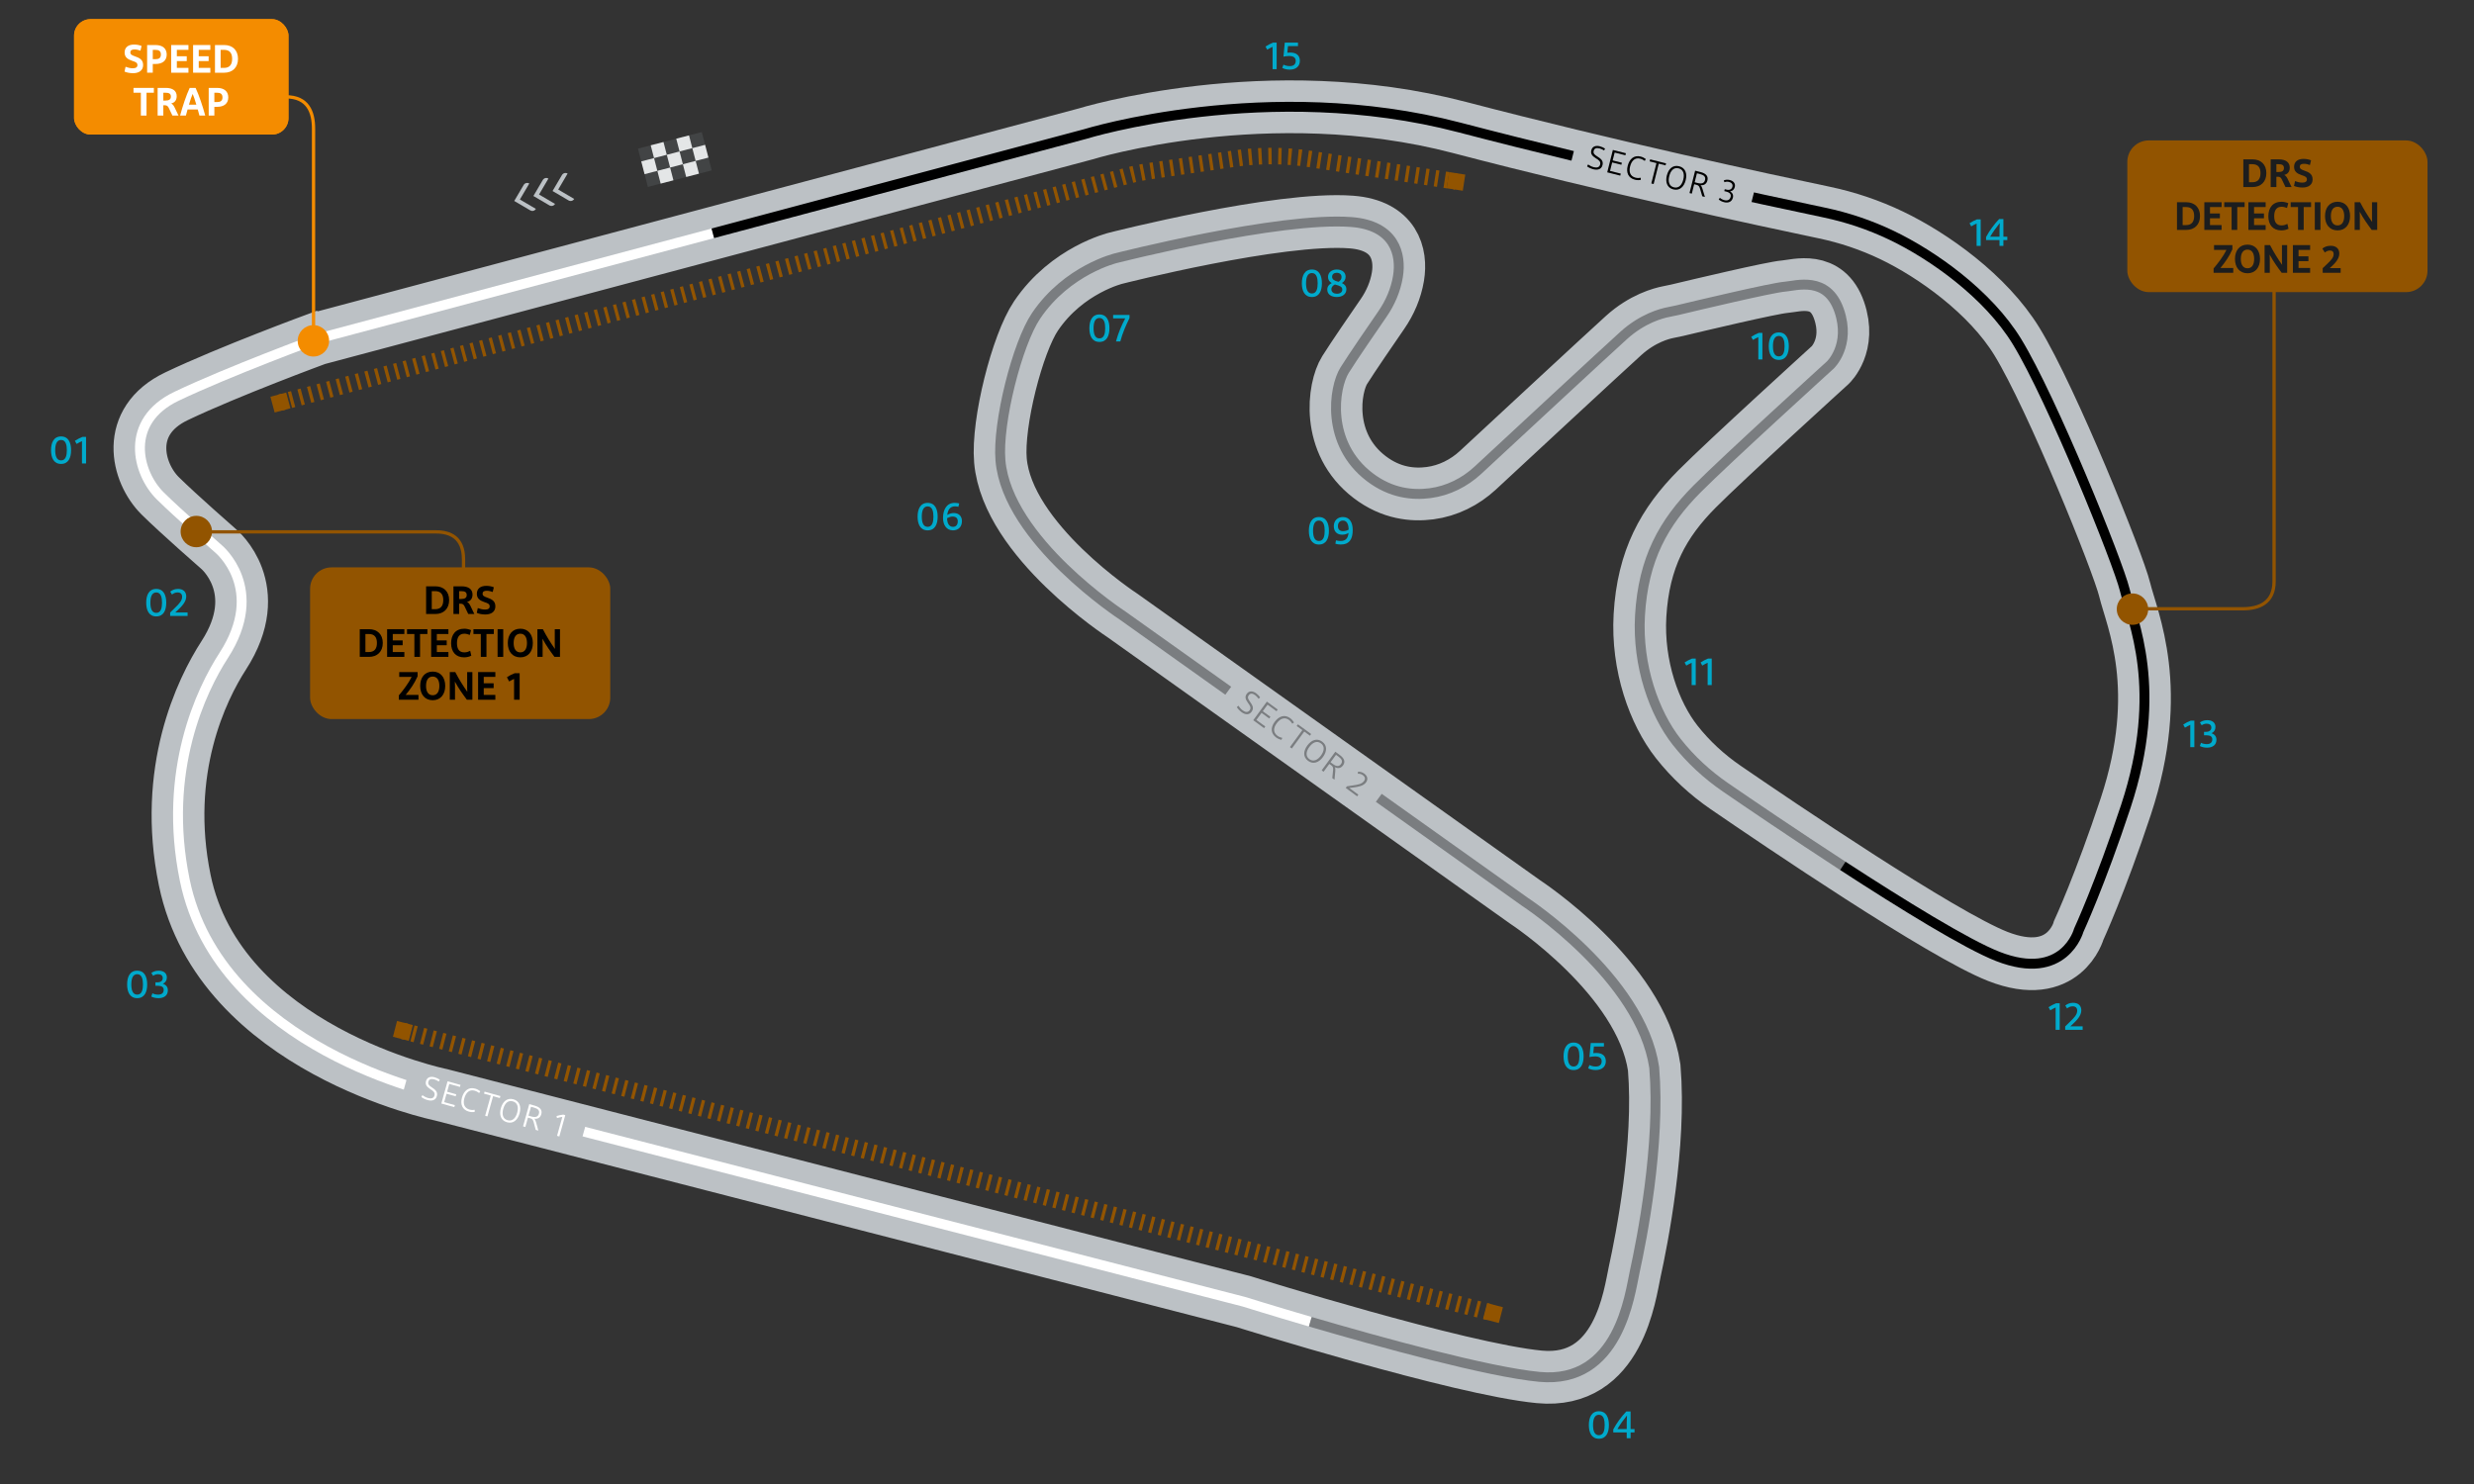<?xml version="1.0" encoding="UTF-8"?><svg id="Brazilie" xmlns="http://www.w3.org/2000/svg" xmlns:xlink="http://www.w3.org/1999/xlink" viewBox="0 0 750 450"><rect x="0" y="0" width="750" height="450" fill="#333333" stroke="none"/><defs><symbol id="_01" viewBox="0 0 20 20"><circle cx="10" cy="10" r="10" style="fill:none; stroke-width:0px;"/><path d="m4.534,10.42c0-2.267.815-4.174,3.046-4.174,2.23,0,3.034,1.883,3.034,4.174,0,2.303-.804,4.162-3.034,4.162-2.231,0-3.046-1.883-3.046-4.162Zm4.797,0c0-1.547-.312-3.106-1.751-3.106-1.427,0-1.775,1.559-1.775,3.106,0,1.559.348,3.094,1.775,3.094,1.439,0,1.751-1.535,1.751-3.094Z" style="fill:#0ac; stroke-width:0px;"/><path d="m11.77,7.577c.636-.432,1.511-.875,2.279-1.187h1.104v8.047h-1.235v-6.776c-.564.264-1.092.54-1.631.864l-.516-.948Z" style="fill:#0ac; stroke-width:0px;"/></symbol><symbol id="_02" viewBox="0 0 20 20"><circle cx="10" cy="10" r="10" style="fill:none; stroke-width:0px;"/><path d="m3.826,10.42c0-2.267.815-4.174,3.046-4.174,2.23,0,3.034,1.883,3.034,4.174,0,2.303-.804,4.162-3.034,4.162-2.231,0-3.046-1.883-3.046-4.162Zm4.797,0c0-1.547-.312-3.106-1.751-3.106-1.427,0-1.775,1.559-1.775,3.106,0,1.559.348,3.094,1.775,3.094,1.439,0,1.751-1.535,1.751-3.094Z" style="fill:#0ac; stroke-width:0px;"/><path d="m11.085,13.406l1.403-1.368c1.392-1.343,2.231-2.243,2.231-3.418,0-.852-.516-1.307-1.379-1.307-.744,0-1.235.288-1.691.636l-.54-.875c.552-.444,1.307-.828,2.363-.828,1.619,0,2.494.912,2.494,2.279,0,1.607-1.295,2.974-2.698,4.27l-.636.588h3.742v1.055h-5.289v-1.031Z" style="fill:#0ac; stroke-width:0px;"/></symbol><symbol id="_03" viewBox="0 0 20 20"><circle cx="10" cy="10" r="10" style="fill:none; stroke-width:0px;"/><path d="m3.826,10.42c0-2.267.815-4.174,3.046-4.174,2.23,0,3.034,1.883,3.034,4.174,0,2.303-.804,4.162-3.034,4.162-2.231,0-3.046-1.883-3.046-4.162Zm4.797,0c0-1.547-.312-3.106-1.751-3.106-1.427,0-1.775,1.559-1.775,3.106,0,1.559.348,3.094,1.775,3.094,1.439,0,1.751-1.535,1.751-3.094Z" style="fill:#0ac; stroke-width:0px;"/><path d="m11.493,13.106c.444.24,1.055.408,1.751.408,1.043,0,1.667-.492,1.667-1.439,0-.839-.576-1.247-1.799-1.247h-.708v-1.043h.576c1.091,0,1.643-.504,1.643-1.308,0-.791-.624-1.163-1.427-1.163-.636,0-1.151.24-1.5.492l-.527-.864c.456-.335,1.163-.695,2.207-.695,1.535,0,2.495.768,2.495,2.051,0,.888-.42,1.559-1.199,1.919.936.312,1.499.959,1.499,1.979,0,1.559-1.139,2.387-2.83,2.387-.912,0-1.655-.204-2.195-.492l.348-.983Z" style="fill:#0ac; stroke-width:0px;"/></symbol><symbol id="_04" viewBox="0 0 20 20"><circle cx="10" cy="10" r="10" style="fill:none; stroke-width:0px;"/><path d="m3.226,10.42c0-2.267.815-4.174,3.046-4.174,2.23,0,3.034,1.883,3.034,4.174,0,2.303-.804,4.162-3.034,4.162-2.231,0-3.046-1.883-3.046-4.162Zm4.797,0c0-1.547-.312-3.106-1.751-3.106-1.427,0-1.775,1.559-1.775,3.106,0,1.559.348,3.094,1.775,3.094,1.439,0,1.751-1.535,1.751-3.094Z" style="fill:#0ac; stroke-width:0px;"/><path d="m17.07,11.655v1.02h-1.188v1.763h-1.175v-1.763h-4.078v-.923c1.055-1.955,2.471-3.898,3.958-5.445h1.295v5.349h1.188Zm-5.193,0h2.831v-2.11c0-.6.024-1.271.084-2.027-1.139,1.403-2.015,2.615-2.915,4.138Z" style="fill:#0ac; stroke-width:0px;"/></symbol><symbol id="_05" viewBox="0 0 20 20"><circle cx="10" cy="10" r="10" style="fill:none; stroke-width:0px;"/><path d="m3.652,10.42c0-2.267.815-4.174,3.046-4.174,2.23,0,3.034,1.883,3.034,4.174,0,2.303-.804,4.162-3.034,4.162-2.231,0-3.046-1.883-3.046-4.162Zm4.797,0c0-1.547-.312-3.106-1.751-3.106-1.427,0-1.775,1.559-1.775,3.106,0,1.559.348,3.094,1.775,3.094,1.439,0,1.751-1.535,1.751-3.094Z" style="fill:#0ac; stroke-width:0px;"/><path d="m12.854,7.445l-.192,2.003c.276-.024.564-.048.912-.048,1.895,0,2.891.936,2.891,2.495,0,1.631-1.14,2.687-3.046,2.687-1.043,0-1.703-.216-2.303-.528l.372-.983c.54.252,1.164.444,1.919.444,1.199,0,1.799-.6,1.799-1.595s-.72-1.475-2.039-1.475c-.636,0-1.235.108-1.679.192l.396-4.246h4.006v1.055h-3.035Z" style="fill:#0ac; stroke-width:0px;"/></symbol><symbol id="_06" viewBox="0 0 20 20"><circle cx="10" cy="10" r="10" style="fill:none; stroke-width:0px;"/><path d="m3.352,10.42c0-2.267.815-4.174,3.046-4.174,2.23,0,3.034,1.883,3.034,4.174,0,2.303-.804,4.162-3.034,4.162-2.231,0-3.046-1.883-3.046-4.162Zm4.797,0c0-1.547-.312-3.106-1.751-3.106-1.427,0-1.775,1.559-1.775,3.106,0,1.559.348,3.094,1.775,3.094,1.439,0,1.751-1.535,1.751-3.094Z" style="fill:#0ac; stroke-width:0px;"/><path d="m15.721,7.433c-.288-.06-.624-.132-1.043-.132-1.511,0-2.171,1.116-2.339,2.615.516-.336,1.211-.588,1.979-.588,1.559,0,2.471.996,2.471,2.447,0,1.703-1.043,2.807-2.723,2.807-1.979,0-3.01-1.691-3.01-3.754,0-2.363.983-4.582,3.514-4.582.563,0,1.103.084,1.391.18l-.24,1.007Zm-.192,4.414c0-.888-.48-1.452-1.571-1.452-.54,0-1.175.228-1.667.492.012,1.463.563,2.627,1.787,2.627.995,0,1.451-.732,1.451-1.667Z" style="fill:#0ac; stroke-width:0px;"/></symbol><symbol id="_07" viewBox="0 0 20 20"><circle cx="10" cy="10" r="10" style="fill:none; stroke-width:0px;"/><path d="m4.066,10.42c0-2.267.815-4.174,3.046-4.174,2.23,0,3.034,1.883,3.034,4.174,0,2.303-.804,4.162-3.034,4.162-2.231,0-3.046-1.883-3.046-4.162Zm4.797,0c0-1.547-.312-3.106-1.751-3.106-1.427,0-1.775,1.559-1.775,3.106,0,1.559.348,3.094,1.775,3.094,1.439,0,1.751-1.535,1.751-3.094Z" style="fill:#0ac; stroke-width:0px;"/><path d="m12.129,14.438c.78-2.831,1.715-4.905,2.807-6.992h-3.67v-1.055h4.965v.947c-1.116,2.315-2.051,4.354-2.794,7.1h-1.308Z" style="fill:#0ac; stroke-width:0px;"/></symbol><symbol id="_08" viewBox="0 0 20 20"><circle cx="10" cy="10" r="10" style="fill:none; stroke-width:0px;"/><path d="m3.25,10.42c0-2.267.815-4.174,3.046-4.174,2.23,0,3.034,1.883,3.034,4.174,0,2.303-.804,4.162-3.034,4.162-2.231,0-3.046-1.883-3.046-4.162Zm4.797,0c0-1.547-.312-3.106-1.751-3.106-1.427,0-1.775,1.559-1.775,3.106,0,1.559.348,3.094,1.775,3.094,1.439,0,1.751-1.535,1.751-3.094Z" style="fill:#0ac; stroke-width:0px;"/><path d="m13.82,14.582c-1.583,0-2.866-.78-2.866-2.243,0-.984.588-1.619,1.355-1.979-.684-.396-1.127-.972-1.127-1.859,0-1.392,1.151-2.255,2.65-2.255,1.751,0,2.687.971,2.687,2.195,0,.863-.444,1.487-1.127,1.907.875.408,1.355.983,1.355,1.895,0,1.439-1.164,2.339-2.927,2.339Zm1.691-2.255c0-.863-.732-1.127-2.003-1.475-.084-.024-.156-.048-.24-.072-.551.276-1.067.732-1.067,1.476,0,.887.792,1.343,1.667,1.343.935,0,1.643-.456,1.643-1.271Zm-1.127-2.351c.563-.36.899-.791.899-1.475,0-.744-.563-1.271-1.451-1.271-.804,0-1.415.456-1.415,1.211,0,.779.647,1.187,1.571,1.427.132.036.276.072.396.108Z" style="fill:#0ac; stroke-width:0px;"/></symbol><symbol id="_09" viewBox="0 0 20 20"><circle cx="10" cy="10" r="10" style="fill:none; stroke-width:0px;"/><path d="m3.394,10.42c0-2.267.815-4.174,3.046-4.174,2.23,0,3.034,1.883,3.034,4.174,0,2.303-.804,4.162-3.034,4.162-2.231,0-3.046-1.883-3.046-4.162Zm4.797,0c0-1.547-.312-3.106-1.751-3.106-1.427,0-1.775,1.559-1.775,3.106,0,1.559.348,3.094,1.775,3.094,1.439,0,1.751-1.535,1.751-3.094Z" style="fill:#0ac; stroke-width:0px;"/><path d="m11.613,13.31c.42.12.899.204,1.367.204,1.595,0,2.279-.84,2.435-2.447-.467.312-1.151.54-1.919.54-1.691,0-2.542-1.091-2.542-2.59,0-1.691,1.151-2.771,2.759-2.771,2.123,0,2.974,1.763,2.974,3.958,0,2.627-.936,4.378-3.634,4.378-.648,0-1.2-.108-1.619-.24l.18-1.031Zm3.838-3.25c-.024-1.511-.456-2.747-1.727-2.747-.959,0-1.523.696-1.523,1.691,0,.852.432,1.523,1.535,1.523.647,0,1.259-.18,1.715-.468Z" style="fill:#0ac; stroke-width:0px;"/></symbol><symbol id="_10" viewBox="0 0 20 20"><circle cx="10" cy="10" r="10" style="fill:none; stroke-width:0px;"/><path d="m4.066,7.577c.636-.432,1.511-.875,2.279-1.187h1.104v8.047h-1.235v-6.776c-.564.264-1.091.54-1.631.864l-.516-.948Z" style="fill:#0ac; stroke-width:0px;"/><path d="m9.381,10.42c0-2.267.815-4.174,3.046-4.174,2.23,0,3.034,1.883,3.034,4.174,0,2.303-.804,4.162-3.034,4.162-2.231,0-3.046-1.883-3.046-4.162Zm4.797,0c0-1.547-.312-3.106-1.751-3.106-1.427,0-1.775,1.559-1.775,3.106,0,1.559.348,3.094,1.775,3.094,1.439,0,1.751-1.535,1.751-3.094Z" style="fill:#0ac; stroke-width:0px;"/></symbol><symbol id="_11" viewBox="0 0 20 20"><circle cx="10" cy="10" r="10" style="fill:none; stroke-width:0px;"/><path d="m5.494,7.577c.636-.432,1.511-.875,2.279-1.187h1.104v8.047h-1.235v-6.776c-.564.264-1.092.54-1.631.864l-.516-.948Z" style="fill:#0ac; stroke-width:0px;"/><path d="m10.342,7.577c.636-.432,1.511-.875,2.279-1.187h1.104v8.047h-1.235v-6.776c-.564.264-1.092.54-1.631.864l-.516-.948Z" style="fill:#0ac; stroke-width:0px;"/></symbol><symbol id="_12" viewBox="0 0 20 20"><circle cx="10" cy="10" r="10" style="fill:none; stroke-width:0px;"/><path d="m4.696,7.577c.636-.432,1.511-.875,2.279-1.187h1.104v8.047h-1.235v-6.776c-.564.264-1.091.54-1.631.864l-.516-.948Z" style="fill:#0ac; stroke-width:0px;"/><path d="m9.748,13.406l1.403-1.368c1.392-1.343,2.231-2.243,2.231-3.418,0-.852-.516-1.307-1.379-1.307-.744,0-1.235.288-1.691.636l-.54-.875c.552-.444,1.307-.828,2.363-.828,1.619,0,2.494.912,2.494,2.279,0,1.607-1.295,2.974-2.698,4.27l-.636.588h3.742v1.055h-5.289v-1.031Z" style="fill:#0ac; stroke-width:0px;"/></symbol><symbol id="_13" viewBox="0 0 20 20"><circle cx="10" cy="10" r="10" style="fill:none; stroke-width:0px;"/><path d="m4.726,7.577c.636-.432,1.511-.875,2.279-1.187h1.104v8.047h-1.235v-6.776c-.564.264-1.091.54-1.631.864l-.516-.948Z" style="fill:#0ac; stroke-width:0px;"/><path d="m10.125,13.106c.444.24,1.055.408,1.751.408,1.043,0,1.667-.492,1.667-1.439,0-.839-.576-1.247-1.799-1.247h-.708v-1.043h.576c1.091,0,1.643-.504,1.643-1.308,0-.791-.624-1.163-1.427-1.163-.636,0-1.151.24-1.5.492l-.527-.864c.456-.335,1.163-.695,2.207-.695,1.535,0,2.495.768,2.495,2.051,0,.888-.419,1.559-1.199,1.919.936.312,1.499.959,1.499,1.979,0,1.559-1.139,2.387-2.831,2.387-.911,0-1.655-.204-2.194-.492l.348-.983Z" style="fill:#0ac; stroke-width:0px;"/></symbol><symbol id="_14" viewBox="0 0 20 20"><circle cx="10" cy="10" r="10" style="fill:none; stroke-width:0px;"/><path d="m4.186,7.577c.636-.432,1.511-.875,2.279-1.187h1.104v8.047h-1.235v-6.776c-.564.264-1.091.54-1.631.864l-.516-.948Z" style="fill:#0ac; stroke-width:0px;"/><path d="m15.642,11.655v1.02h-1.188v1.763h-1.175v-1.763h-4.078v-.923c1.055-1.955,2.471-3.898,3.958-5.445h1.295v5.349h1.188Zm-5.193,0h2.831v-2.11c0-.6.024-1.271.084-2.027-1.139,1.403-2.015,2.615-2.915,4.138Z" style="fill:#0ac; stroke-width:0px;"/></symbol><symbol id="_15" viewBox="0 0 20 20"><circle cx="10" cy="10" r="10" style="fill:none; stroke-width:0px;"/><path d="m4.612,7.577c.636-.432,1.511-.875,2.279-1.187h1.104v8.047h-1.235v-6.776c-.564.264-1.091.54-1.631.864l-.516-.948Z" style="fill:#0ac; stroke-width:0px;"/><path d="m11.426,7.445l-.192,2.003c.276-.024.564-.048.912-.048,1.895,0,2.891.936,2.891,2.495,0,1.631-1.14,2.687-3.046,2.687-1.043,0-1.703-.216-2.303-.528l.372-.983c.54.252,1.164.444,1.919.444,1.199,0,1.799-.6,1.799-1.595s-.719-1.475-2.039-1.475c-.636,0-1.235.108-1.679.192l.396-4.246h4.006v1.055h-3.035Z" style="fill:#0ac; stroke-width:0px;"/></symbol><symbol id="DRS_Detection_Zone_1" viewBox="0 0 91 46"><rect x=".5" y=".5" width="90" height="45" rx="6" ry="6" style="fill:#925400; stroke:#925400; stroke-miterlimit:10;"/><path d="m35.17,5.742h2.807c2.519,0,4.174,1.571,4.174,4.174,0,2.626-1.667,4.222-4.174,4.222h-2.807V5.742Zm2.759,1.463h-1.044v5.469h1.044c1.667,0,2.446-.983,2.446-2.758,0-1.751-.779-2.71-2.446-2.71Z" style="stroke-width:0px;"/><path d="m47.947,14.138l-1.139-2.375c-.264-.516-.576-.744-1.104-.744h-.516v3.118h-1.728V5.742h2.471c2.063,0,3.311.875,3.311,2.495,0,1.463-.828,2.027-1.667,2.243.407.168.695.528.995,1.116l1.224,2.542h-1.848Zm-2.758-6.932v2.375h.659c1.104,0,1.631-.384,1.631-1.199,0-.912-.6-1.175-1.631-1.175h-.659Z" style="stroke-width:0px;"/><path d="m50.843,12.339c.563.216,1.367.456,2.206.456.924,0,1.392-.336,1.392-.959,0-.755-.552-.972-1.631-1.319-1.367-.468-2.255-1.104-2.255-2.506,0-1.523,1.043-2.411,2.891-2.411.899,0,1.739.204,2.255.432l-.336,1.427c-.552-.216-1.14-.372-1.812-.372-.839,0-1.259.288-1.259.875,0,.648.42.852,1.355,1.188,1.427.492,2.519,1.031,2.519,2.674,0,1.607-1.248,2.459-3.047,2.459-1.031,0-1.991-.216-2.591-.492l.312-1.451Z" style="stroke-width:0px;"/><path d="m15.058,18.742h2.807c2.519,0,4.174,1.571,4.174,4.174,0,2.626-1.667,4.222-4.174,4.222h-2.807v-8.396Zm2.759,1.463h-1.044v5.469h1.044c1.667,0,2.446-.983,2.446-2.758,0-1.751-.779-2.71-2.446-2.71Z" style="stroke-width:0px;"/><path d="m28.579,27.138h-5.229v-8.396h5.229v1.463h-3.515v1.943h2.999v1.463h-2.999v2.062h3.515v1.463Z" style="stroke-width:0px;"/><path d="m31.617,20.206h-2.231v-1.463h6.177v1.463h-2.23v6.932h-1.715v-6.932Z" style="stroke-width:0px;"/><path d="m41.935,27.138h-5.229v-8.396h5.229v1.463h-3.515v1.943h2.999v1.463h-2.999v2.062h3.515v1.463Z" style="stroke-width:0px;"/><path d="m42.753,23c0-2.603,1.367-4.402,4.018-4.402.66,0,1.439.18,2.027.432l-.384,1.451c-.479-.168-1.02-.372-1.631-.372-1.596,0-2.255,1.127-2.255,2.878,0,1.763.684,2.783,2.242,2.783.78,0,1.344-.252,1.764-.468l.336,1.475c-.54.288-1.355.504-2.171.504-2.555,0-3.946-1.703-3.946-4.282Z" style="stroke-width:0px;"/><path d="m51.752,20.206h-2.231v-1.463h6.177v1.463h-2.23v6.932h-1.715v-6.932Z" style="stroke-width:0px;"/><path d="m56.84,18.742h1.715v8.396h-1.715v-8.396Z" style="stroke-width:0px;"/><path d="m63.737,27.282c-2.41,0-3.802-1.787-3.802-4.342s1.379-4.342,3.802-4.342c2.399,0,3.79,1.787,3.79,4.342s-1.391,4.342-3.79,4.342Zm0-1.511c1.344,0,2.015-1.115,2.015-2.831,0-1.715-.671-2.831-2.015-2.831-1.367,0-2.026,1.116-2.026,2.831,0,1.715.671,2.831,2.026,2.831Z" style="stroke-width:0px;"/><path d="m68.911,27.138v-8.396h1.655c1.151,2.231,2.387,4.186,3.658,5.997-.036-.324-.048-.671-.048-1.043v-4.954h1.583v8.396h-1.667c-1.283-1.727-2.447-3.322-3.646-5.517.036.468.048.948.048,1.427v4.09h-1.583Z" style="stroke-width:0px;"/><path d="m28.971,38.674h3.886v1.463h-5.961v-1.307c1.439-1.727,2.938-3.67,3.898-5.625h-3.767v-1.463h5.565v1.283c-.983,2.195-2.171,3.886-3.622,5.649Z" style="stroke-width:0px;"/><path d="m37.177,40.282c-2.41,0-3.802-1.787-3.802-4.342s1.379-4.342,3.802-4.342c2.399,0,3.79,1.787,3.79,4.342s-1.391,4.342-3.79,4.342Zm0-1.511c1.344,0,2.015-1.115,2.015-2.831,0-1.715-.671-2.831-2.015-2.831-1.367,0-2.026,1.116-2.026,2.831,0,1.715.671,2.831,2.026,2.831Z" style="stroke-width:0px;"/><path d="m42.351,40.138v-8.396h1.655c1.151,2.231,2.387,4.186,3.658,5.997-.036-.324-.048-.671-.048-1.043v-4.954h1.583v8.396h-1.667c-1.283-1.727-2.447-3.322-3.646-5.517.036.468.048.948.048,1.427v4.09h-1.583Z" style="stroke-width:0px;"/><path d="m56.16,40.138h-5.229v-8.396h5.229v1.463h-3.515v1.943h2.999v1.463h-2.999v2.062h3.515v1.463Z" style="stroke-width:0px;"/><path d="m59.667,33.313c.659-.456,1.571-.923,2.362-1.223h1.499v8.047h-1.69v-6.32c-.492.228-.96.467-1.487.779l-.684-1.283Z" style="stroke-width:0px;"/></symbol><symbol id="DRS_Detection_Zone_2" viewBox="0 0 91 46"><rect x=".5" y=".5" width="90" height="45" rx="6" ry="6" style="fill:#925400; stroke:#925400; stroke-miterlimit:10;"/><path d="m35.17,5.742h2.807c2.519,0,4.174,1.571,4.174,4.174,0,2.626-1.667,4.222-4.174,4.222h-2.807V5.742Zm2.759,1.463h-1.044v5.469h1.044c1.667,0,2.446-.983,2.446-2.758,0-1.751-.779-2.71-2.446-2.71Z" style="fill:#1c1d1e; stroke-width:0px;"/><path d="m47.947,14.138l-1.139-2.375c-.264-.516-.576-.744-1.104-.744h-.516v3.118h-1.728V5.742h2.471c2.063,0,3.311.875,3.311,2.495,0,1.463-.828,2.027-1.667,2.243.407.168.695.528.995,1.116l1.224,2.542h-1.848Zm-2.758-6.932v2.375h.659c1.104,0,1.631-.384,1.631-1.199,0-.912-.6-1.175-1.631-1.175h-.659Z" style="fill:#1c1d1e; stroke-width:0px;"/><path d="m50.843,12.339c.563.216,1.367.456,2.206.456.924,0,1.392-.336,1.392-.959,0-.755-.552-.972-1.631-1.319-1.367-.468-2.255-1.104-2.255-2.506,0-1.523,1.043-2.411,2.891-2.411.899,0,1.739.204,2.255.432l-.336,1.427c-.552-.216-1.14-.372-1.812-.372-.839,0-1.259.288-1.259.875,0,.648.42.852,1.355,1.188,1.427.492,2.519,1.031,2.519,2.674,0,1.607-1.248,2.459-3.047,2.459-1.031,0-1.991-.216-2.591-.492l.312-1.451Z" style="fill:#1c1d1e; stroke-width:0px;"/><path d="m15.058,18.742h2.807c2.519,0,4.174,1.571,4.174,4.174,0,2.626-1.667,4.222-4.174,4.222h-2.807v-8.396Zm2.759,1.463h-1.044v5.469h1.044c1.667,0,2.446-.983,2.446-2.758,0-1.751-.779-2.71-2.446-2.71Z" style="fill:#1c1d1e; stroke-width:0px;"/><path d="m28.579,27.138h-5.229v-8.396h5.229v1.463h-3.515v1.943h2.999v1.463h-2.999v2.062h3.515v1.463Z" style="fill:#1c1d1e; stroke-width:0px;"/><path d="m31.617,20.206h-2.231v-1.463h6.177v1.463h-2.23v6.932h-1.715v-6.932Z" style="fill:#1c1d1e; stroke-width:0px;"/><path d="m41.935,27.138h-5.229v-8.396h5.229v1.463h-3.515v1.943h2.999v1.463h-2.999v2.062h3.515v1.463Z" style="fill:#1c1d1e; stroke-width:0px;"/><path d="m42.753,23c0-2.603,1.367-4.402,4.018-4.402.66,0,1.439.18,2.027.432l-.384,1.451c-.479-.168-1.02-.372-1.631-.372-1.596,0-2.255,1.127-2.255,2.878,0,1.763.684,2.783,2.242,2.783.78,0,1.344-.252,1.764-.468l.336,1.475c-.54.288-1.355.504-2.171.504-2.555,0-3.946-1.703-3.946-4.282Z" style="fill:#1c1d1e; stroke-width:0px;"/><path d="m51.752,20.206h-2.231v-1.463h6.177v1.463h-2.23v6.932h-1.715v-6.932Z" style="fill:#1c1d1e; stroke-width:0px;"/><path d="m56.84,18.742h1.715v8.396h-1.715v-8.396Z" style="fill:#1c1d1e; stroke-width:0px;"/><path d="m63.737,27.282c-2.41,0-3.802-1.787-3.802-4.342s1.379-4.342,3.802-4.342c2.399,0,3.79,1.787,3.79,4.342s-1.391,4.342-3.79,4.342Zm0-1.511c1.344,0,2.015-1.115,2.015-2.831,0-1.715-.671-2.831-2.015-2.831-1.367,0-2.026,1.116-2.026,2.831,0,1.715.671,2.831,2.026,2.831Z" style="fill:#1c1d1e; stroke-width:0px;"/><path d="m68.911,27.138v-8.396h1.655c1.151,2.231,2.387,4.186,3.658,5.997-.036-.324-.048-.671-.048-1.043v-4.954h1.583v8.396h-1.667c-1.283-1.727-2.447-3.322-3.646-5.517.036.468.048.948.048,1.427v4.09h-1.583Z" style="fill:#1c1d1e; stroke-width:0px;"/><path d="m28.232,38.674h3.886v1.463h-5.961v-1.307c1.439-1.727,2.938-3.67,3.898-5.625h-3.767v-1.463h5.565v1.283c-.983,2.195-2.171,3.886-3.622,5.649Z" style="fill:#1c1d1e; stroke-width:0px;"/><path d="m36.438,40.282c-2.41,0-3.802-1.787-3.802-4.342s1.379-4.342,3.802-4.342c2.399,0,3.79,1.787,3.79,4.342s-1.391,4.342-3.79,4.342Zm0-1.511c1.344,0,2.015-1.115,2.015-2.831,0-1.715-.671-2.831-2.015-2.831-1.367,0-2.026,1.116-2.026,2.831,0,1.715.671,2.831,2.026,2.831Z" style="fill:#1c1d1e; stroke-width:0px;"/><path d="m41.612,40.138v-8.396h1.655c1.151,2.231,2.387,4.186,3.658,5.997-.036-.324-.048-.671-.048-1.043v-4.954h1.583v8.396h-1.667c-1.283-1.727-2.447-3.322-3.646-5.517.036.468.048.948.048,1.427v4.09h-1.583Z" style="fill:#1c1d1e; stroke-width:0px;"/><path d="m55.422,40.138h-5.229v-8.396h5.229v1.463h-3.515v1.943h2.999v1.463h-2.999v2.062h3.515v1.463Z" style="fill:#1c1d1e; stroke-width:0px;"/><path d="m59.229,38.747l1.259-1.199c1.367-1.284,2.063-2.075,2.063-3.07,0-.72-.396-1.092-1.115-1.092-.66,0-1.104.264-1.571.6l-.731-1.187c.587-.48,1.391-.852,2.506-.852,1.691,0,2.627.912,2.627,2.375,0,1.595-1.331,2.999-2.698,4.222l-.192.168h3.299v1.427h-5.445v-1.391Z" style="fill:#1c1d1e; stroke-width:0px;"/></symbol><symbol id="Speed_Trap" viewBox="0 0 65 35"><rect width="65" height="35" rx="5" ry="5" style="fill:#f48c00; stroke-width:0px;"/><path d="m15.61,14.444c.563.216,1.367.456,2.206.456.924,0,1.392-.336,1.392-.959,0-.755-.552-.972-1.631-1.319-1.367-.468-2.255-1.104-2.255-2.506,0-1.523,1.043-2.411,2.891-2.411.899,0,1.739.204,2.255.432l-.336,1.427c-.552-.216-1.14-.372-1.812-.372-.839,0-1.259.288-1.259.875,0,.648.42.852,1.355,1.188,1.427.492,2.519,1.031,2.519,2.674,0,1.607-1.248,2.459-3.047,2.459-1.031,0-1.991-.216-2.591-.492l.312-1.451Z" style="fill:#fff; stroke-width:0px;"/><path d="m22.149,7.848h2.555c2.075,0,3.382,1.02,3.382,2.878,0,1.871-1.307,2.867-3.382,2.867h-.84v2.65h-1.715V7.848Zm2.519,1.463h-.804v2.831h.804c1.044,0,1.655-.36,1.655-1.416,0-1.055-.611-1.415-1.655-1.415Z" style="fill:#fff; stroke-width:0px;"/><path d="m34.675,16.243h-5.229V7.848h5.229v1.463h-3.515v1.943h2.999v1.463h-2.999v2.062h3.515v1.463Z" style="fill:#fff; stroke-width:0px;"/><path d="m41.311,16.243h-5.229V7.848h5.229v1.463h-3.515v1.943h2.999v1.463h-2.999v2.062h3.515v1.463Z" style="fill:#fff; stroke-width:0px;"/><path d="m42.717,7.848h2.807c2.519,0,4.174,1.571,4.174,4.174,0,2.626-1.667,4.222-4.174,4.222h-2.807V7.848Zm2.759,1.463h-1.044v5.469h1.044c1.667,0,2.446-.983,2.446-2.758,0-1.751-.779-2.71-2.446-2.71Z" style="fill:#fff; stroke-width:0px;"/><path d="m20.246,21.311h-2.23v-1.463h6.177v1.463h-2.23v6.932h-1.716v-6.932Z" style="fill:#fff; stroke-width:0px;"/><path d="m29.82,28.243l-1.139-2.375c-.264-.516-.576-.744-1.104-.744h-.516v3.118h-1.728v-8.396h2.471c2.063,0,3.311.875,3.311,2.495,0,1.463-.828,2.027-1.667,2.243.407.168.695.528.995,1.116l1.224,2.542h-1.848Zm-2.758-6.932v2.375h.659c1.104,0,1.631-.384,1.631-1.199,0-.912-.6-1.175-1.631-1.175h-.659Z" style="fill:#fff; stroke-width:0px;"/><path d="m37.501,26.396h-3.095c-.18.612-.348,1.235-.503,1.847h-1.764c.768-2.807,1.848-6.128,2.915-8.396h1.786c1.067,2.267,2.159,5.577,2.927,8.396h-1.763c-.168-.612-.336-1.235-.504-1.847Zm-2.675-1.463h2.243c-.408-1.355-.792-2.555-1.115-3.262-.324.708-.72,1.907-1.128,3.262Z" style="fill:#fff; stroke-width:0px;"/><path d="m40.815,19.848h2.555c2.075,0,3.382,1.02,3.382,2.878,0,1.871-1.307,2.867-3.382,2.867h-.84v2.65h-1.715v-8.396Zm2.519,1.463h-.804v2.831h.804c1.044,0,1.655-.36,1.655-1.416,0-1.055-.611-1.415-1.655-1.415Z" style="fill:#fff; stroke-width:0px;"/><rect width="65" height="35" rx="5" ry="5" style="fill:#f48c00; stroke-width:0px;"/><path d="m15.61,14.444c.563.216,1.367.456,2.206.456.924,0,1.392-.336,1.392-.959,0-.755-.552-.972-1.631-1.319-1.367-.468-2.255-1.104-2.255-2.506,0-1.523,1.043-2.411,2.891-2.411.899,0,1.739.204,2.255.432l-.336,1.427c-.552-.216-1.14-.372-1.812-.372-.839,0-1.259.288-1.259.875,0,.648.42.852,1.355,1.188,1.427.492,2.519,1.031,2.519,2.674,0,1.607-1.248,2.459-3.047,2.459-1.031,0-1.991-.216-2.591-.492l.312-1.451Z" style="fill:#fff; stroke-width:0px;"/><path d="m22.149,7.848h2.555c2.075,0,3.382,1.02,3.382,2.878,0,1.871-1.307,2.867-3.382,2.867h-.84v2.65h-1.715V7.848Zm2.519,1.463h-.804v2.831h.804c1.044,0,1.655-.36,1.655-1.416,0-1.055-.611-1.415-1.655-1.415Z" style="fill:#fff; stroke-width:0px;"/><path d="m34.675,16.243h-5.229V7.848h5.229v1.463h-3.515v1.943h2.999v1.463h-2.999v2.062h3.515v1.463Z" style="fill:#fff; stroke-width:0px;"/><path d="m41.311,16.243h-5.229V7.848h5.229v1.463h-3.515v1.943h2.999v1.463h-2.999v2.062h3.515v1.463Z" style="fill:#fff; stroke-width:0px;"/><path d="m42.717,7.848h2.807c2.519,0,4.174,1.571,4.174,4.174,0,2.626-1.667,4.222-4.174,4.222h-2.807V7.848Zm2.759,1.463h-1.044v5.469h1.044c1.667,0,2.446-.983,2.446-2.758,0-1.751-.779-2.71-2.446-2.71Z" style="fill:#fff; stroke-width:0px;"/><path d="m20.246,22.311h-2.23v-1.463h6.177v1.463h-2.23v6.932h-1.716v-6.932Z" style="fill:#fff; stroke-width:0px;"/><path d="m29.82,29.243l-1.139-2.375c-.264-.516-.576-.744-1.104-.744h-.516v3.118h-1.728v-8.396h2.471c2.063,0,3.311.875,3.311,2.495,0,1.463-.828,2.027-1.667,2.243.407.168.695.528.995,1.116l1.224,2.542h-1.848Zm-2.758-6.932v2.375h.659c1.104,0,1.631-.384,1.631-1.199,0-.912-.6-1.175-1.631-1.175h-.659Z" style="fill:#fff; stroke-width:0px;"/><path d="m37.501,27.396h-3.095c-.18.612-.348,1.235-.503,1.847h-1.764c.768-2.807,1.848-6.128,2.915-8.396h1.786c1.067,2.267,2.159,5.577,2.927,8.396h-1.763c-.168-.612-.336-1.235-.504-1.847Zm-2.675-1.463h2.243c-.408-1.355-.792-2.555-1.115-3.262-.324.708-.72,1.907-1.128,3.262Z" style="fill:#fff; stroke-width:0px;"/><path d="m40.815,20.848h2.555c2.075,0,3.382,1.02,3.382,2.878,0,1.871-1.307,2.867-3.382,2.867h-.84v2.65h-1.715v-8.396Zm2.519,1.463h-.804v2.831h.804c1.044,0,1.655-.36,1.655-1.416,0-1.055-.611-1.415-1.655-1.415Z" style="fill:#fff; stroke-width:0px;"/></symbol><symbol id="sector_1" viewBox="0 0 56 11"><rect width="56" height="11" style="fill:#bcc1c5; stroke-width:0px;"/><path d="m5.876,7.766c.47.17,1.12.38,1.899.38,1.02,0,1.659-.4,1.659-1.259,0-.93-.71-1.209-1.779-1.54-1.179-.379-1.869-.869-1.869-1.989,0-1.179.87-1.809,2.239-1.809.56,0,1.239.13,1.679.3l-.149.61c-.47-.15-1-.27-1.479-.27-1.05,0-1.549.41-1.549,1.16,0,.81.539,1.079,1.479,1.379,1.189.39,2.169.78,2.169,2.159,0,1.369-1.109,1.899-2.379,1.899-.819,0-1.559-.17-2.059-.38l.14-.64Z" style="fill:#fff; stroke-width:0px;"/><path d="m16.174,8.665h-4.077V1.669h4.077v.629h-3.357v2.459h2.878v.629h-2.878v2.648h3.357v.63Z" style="fill:#fff; stroke-width:0px;"/><path d="m17.636,5.247c0-2.109,1-3.698,3.118-3.698.59,0,1.18.13,1.709.35l-.18.62c-.47-.17-.93-.32-1.519-.32-1.699,0-2.379,1.359-2.379,3.048,0,1.719.77,2.888,2.429,2.888.659,0,1.14-.18,1.549-.36l.15.62c-.41.21-1.04.39-1.72.39-2.068,0-3.158-1.409-3.158-3.538Z" style="fill:#fff; stroke-width:0px;"/><path d="m25.885,2.298h-2.129v-.629h4.978v.629h-2.129v6.367h-.72V2.298Z" style="fill:#fff; stroke-width:0px;"/><path d="m32.795,8.785c-1.988,0-2.938-1.589-2.938-3.618s.93-3.618,2.938-3.618c1.999,0,2.948,1.589,2.948,3.618s-.949,3.618-2.948,3.618Zm0-.65c1.55,0,2.199-1.319,2.199-2.968s-.649-2.968-2.199-2.968c-1.559,0-2.188,1.319-2.188,2.968s.649,2.968,2.188,2.968Z" style="fill:#fff; stroke-width:0px;"/><path d="m41.804,8.665l-1.219-2.069c-.38-.62-.66-.87-1.26-.87h-.789v2.938h-.72V1.669h1.669c1.669,0,2.668.59,2.668,1.969,0,1.239-.819,1.799-1.719,1.889.29.1.5.32.859.899l1.34,2.239h-.83Zm-3.268-6.367v2.809h.929c1.25,0,1.949-.4,1.949-1.419,0-1.05-.72-1.39-1.949-1.39h-.929Z" style="fill:#fff; stroke-width:0px;"/><path d="m46.746,2.928c.51-.34,1.209-.709,1.839-.97h.649v6.707h-.72V2.698c-.51.23-.999.49-1.469.78l-.3-.55Z" style="fill:#fff; stroke-width:0px;"/></symbol><symbol id="sector_2" viewBox="0 0 56 11"><rect width="56" height="11" style="fill:#bcc1c5; stroke-width:0px;"/><path d="m5.171,7.766c.47.17,1.12.38,1.899.38,1.02,0,1.659-.4,1.659-1.259,0-.93-.71-1.209-1.779-1.54-1.179-.379-1.869-.869-1.869-1.989,0-1.179.87-1.809,2.239-1.809.56,0,1.239.13,1.679.3l-.149.61c-.47-.15-1-.27-1.479-.27-1.05,0-1.549.41-1.549,1.16,0,.81.539,1.079,1.479,1.379,1.189.39,2.169.78,2.169,2.159,0,1.369-1.109,1.899-2.379,1.899-.819,0-1.559-.17-2.059-.38l.14-.64Z" style="fill:#7a7d80; stroke-width:0px;"/><path d="m15.469,8.665h-4.077V1.669h4.077v.629h-3.357v2.459h2.878v.629h-2.878v2.648h3.357v.63Z" style="fill:#7a7d80; stroke-width:0px;"/><path d="m16.931,5.247c0-2.109,1-3.698,3.118-3.698.59,0,1.18.13,1.709.35l-.18.62c-.47-.17-.93-.32-1.519-.32-1.699,0-2.379,1.359-2.379,3.048,0,1.719.77,2.888,2.429,2.888.659,0,1.14-.18,1.549-.36l.15.62c-.41.21-1.04.39-1.72.39-2.068,0-3.158-1.409-3.158-3.538Z" style="fill:#7a7d80; stroke-width:0px;"/><path d="m25.18,2.298h-2.129v-.629h4.978v.629h-2.129v6.367h-.72V2.298Z" style="fill:#7a7d80; stroke-width:0px;"/><path d="m32.09,8.785c-1.988,0-2.938-1.589-2.938-3.618s.93-3.618,2.938-3.618c1.999,0,2.948,1.589,2.948,3.618s-.949,3.618-2.948,3.618Zm0-.65c1.55,0,2.199-1.319,2.199-2.968s-.649-2.968-2.199-2.968c-1.559,0-2.188,1.319-2.188,2.968s.649,2.968,2.188,2.968Z" style="fill:#7a7d80; stroke-width:0px;"/><path d="m41.099,8.665l-1.219-2.069c-.38-.62-.66-.87-1.26-.87h-.789v2.938h-.72V1.669h1.669c1.669,0,2.668.59,2.668,1.969,0,1.239-.819,1.799-1.719,1.889.29.1.5.32.859.899l1.34,2.239h-.83Zm-3.268-6.367v2.809h.929c1.25,0,1.949-.4,1.949-1.419,0-1.05-.72-1.39-1.949-1.39h-.929Z" style="fill:#7a7d80; stroke-width:0px;"/><path d="m46.15,8.055l1.26-1.249c1.189-1.149,1.979-1.999,1.979-3.098,0-.81-.51-1.24-1.339-1.24-.68,0-1.109.26-1.489.56l-.319-.52c.439-.35,1.029-.669,1.879-.669,1.289,0,1.999.759,1.999,1.829,0,1.339-1.07,2.468-2.27,3.588l-.829.79h3.418v.62h-4.288v-.61Z" style="fill:#7a7d80; stroke-width:0px;"/></symbol><symbol id="sector_3" viewBox="0 0 56 11"><rect width="56" height="11" style="fill:#bcc1c5; stroke-width:0px;"/><path d="m5.156,7.766c.47.17,1.12.38,1.899.38,1.02,0,1.659-.4,1.659-1.259,0-.93-.71-1.209-1.779-1.54-1.179-.379-1.869-.869-1.869-1.989,0-1.179.87-1.809,2.239-1.809.56,0,1.239.13,1.679.3l-.149.61c-.47-.15-1-.27-1.479-.27-1.05,0-1.549.41-1.549,1.16,0,.81.539,1.079,1.479,1.379,1.189.39,2.169.78,2.169,2.159,0,1.369-1.109,1.899-2.379,1.899-.819,0-1.559-.17-2.059-.38l.14-.64Z" style="stroke-width:0px;"/><path d="m15.454,8.665h-4.077V1.669h4.077v.629h-3.357v2.459h2.878v.629h-2.878v2.648h3.357v.63Z" style="stroke-width:0px;"/><path d="m16.916,5.247c0-2.109,1-3.698,3.118-3.698.59,0,1.18.13,1.71.35l-.181.62c-.47-.17-.93-.32-1.519-.32-1.699,0-2.379,1.359-2.379,3.048,0,1.719.77,2.888,2.429,2.888.659,0,1.14-.18,1.549-.36l.15.62c-.41.21-1.04.39-1.72.39-2.068,0-3.158-1.409-3.158-3.538Z" style="stroke-width:0px;"/><path d="m25.165,2.298h-2.129v-.629h4.978v.629h-2.129v6.367h-.72V2.298Z" style="stroke-width:0px;"/><path d="m32.075,8.785c-1.988,0-2.938-1.589-2.938-3.618s.93-3.618,2.938-3.618c1.999,0,2.948,1.589,2.948,3.618s-.949,3.618-2.948,3.618Zm0-.65c1.55,0,2.199-1.319,2.199-2.968s-.649-2.968-2.199-2.968c-1.559,0-2.188,1.319-2.188,2.968s.649,2.968,2.188,2.968Z" style="stroke-width:0px;"/><path d="m41.084,8.665l-1.219-2.069c-.38-.62-.66-.87-1.26-.87h-.789v2.938h-.72V1.669h1.669c1.669,0,2.668.59,2.668,1.969,0,1.239-.819,1.799-1.719,1.889.29.1.5.32.859.899l1.34,2.239h-.83Zm-3.268-6.367v2.809h.929c1.25,0,1.949-.4,1.949-1.419,0-1.05-.72-1.39-1.949-1.39h-.929Z" style="stroke-width:0px;"/><path d="m46.376,7.806c.37.2.909.36,1.52.36.979,0,1.579-.5,1.579-1.419,0-.77-.49-1.229-1.649-1.229h-.649v-.609h.56c1.02,0,1.509-.55,1.509-1.299,0-.77-.6-1.149-1.349-1.149-.58,0-1.029.21-1.34.43l-.319-.49c.35-.27.93-.56,1.729-.56,1.189,0,1.999.62,1.999,1.689,0,.76-.35,1.349-1.06,1.639.83.24,1.29.799,1.29,1.629,0,1.279-.88,1.989-2.27,1.989-.729,0-1.339-.17-1.769-.41l.22-.569Z" style="stroke-width:0px;"/></symbol><symbol id="start" viewBox="0 0 60.281 12.007"><path d="m17.744,9.928c-.11.112-.242.201-.396.27-.153.068-.314.102-.483.103-.176-0-.34-.034-.494-.103-.153-.068-.285-.157-.395-.269l-3.977-3.972,3.972-3.977c.11-.111.242-.2.396-.269.153-.068.317-.103.493-.102.169-0.0.33.034.484.102.153.068.285.157.395.268l-3.972,3.977,3.977,3.972Z" style="fill:#bcc1c5; stroke-width:0px;"/><path d="m11.745,9.932c-.11.111-.242.2-.396.269-.153.068-.314.103-.483.103-.176.001-.34-.034-.494-.102-.153-.068-.285-.157-.395-.269l-3.977-3.972,3.972-3.977c.11-.111.242-.2.396-.269.153-.068.317-.103.493-.103.169-0.0.33.034.483.102.153.069.285.158.395.269l-3.972,3.977,3.977,3.972Z" style="fill:#bcc1c5; stroke-width:0px;"/><path d="m5.744,9.935c-.11.112-.242.201-.396.27-.153.068-.314.103-.483.103-.176.001-.34-.034-.494-.102-.153-.069-.285-.158-.395-.269L0,5.964,3.972,1.987c.11-.111.242-.2.396-.269.153-.068.317-.103.493-.103.169-0.0.33.035.484.103.153.068.285.157.396.269l-3.973,3.977,3.976,3.972Z" style="fill:#bcc1c5; stroke-width:0px;"/><polygon points="40.281 .011 60.275 0 60.281 11.996 40.288 12.007 40.281 .011" style="fill:#424445; stroke-width:0px;"/><polygon points="56.278 4.001 60.277 3.999 60.279 7.997 56.281 8 56.278 4.001" style="fill:#e4e6e7; stroke-width:0px;"/><polygon points="48.281 4.005 52.28 4.003 52.282 8.002 48.283 8.004 48.281 4.005" style="fill:#e4e6e7; stroke-width:0px;"/><polygon points="40.284 4.01 44.282 4.008 44.285 8.006 40.286 8.009 40.284 4.01" style="fill:#e4e6e7; stroke-width:0px;"/><polygon points="52.282 8.002 56.281 8 56.283 11.998 52.284 12 52.282 8.002" style="fill:#e4e6e7; stroke-width:0px;"/><polygon points="44.285 8.006 48.283 8.004 48.286 12.003 44.287 12.005 44.285 8.006" style="fill:#e4e6e7; stroke-width:0px;"/><polygon points="52.277 .005 56.276 .002 56.278 4.001 52.28 4.003 52.277 .005" style="fill:#e4e6e7; stroke-width:0px;"/><polygon points="44.28 .009 48.279 .007 48.281 4.005 44.282 4.008 44.28 .009" style="fill:#e4e6e7; stroke-width:0px;"/></symbol></defs><path d="m96.147,102.734l232.851-62.098s55.393-17.176,113.44-1.982c45.456,11.898,92.335,21.974,110.534,25.785,7.08,1.483,13.949,3.8,20.469,6.922,12.521,5.994,29.204,17.835,37.997,32.199,10.614,17.341,30.683,67.072,32.673,75.262,2.228,9.173,12.106,30.105.331,65.718-7.744,23.42-14.263,37.551-14.263,37.551,0,0-4.312,15.855-24.546,7.927-16.978-6.652-66.884-40.513-82.506-51.238-5.603-3.846-10.624-8.476-14.824-13.808-6.805-8.639-12.02-23.084-11.136-38.34.995-17.176,7.181-28.167,17.248-38.316,8.812-8.883,40.467-37.655,40.467-37.655,0,0,6.302-5.946,2.654-16.515-3.649-10.57-12.964-7.501-16.484-7.212-3.96.325-26.234,5.617-32.579,7.137-.868.208-1.742.383-2.62.548-2.194.413-7.928,1.933-13.661,7.124-6.153,5.57-35.179,32.509-44.133,40.822-4.024,3.736-9.073,6.264-14.527,6.98-5.222.686-11.8.087-18.294-4.862-13.434-10.24-10.911-27.194-7.602-32.456,2.55-4.056,8.32-12.464,11.453-17.001,2.347-3.399,4.005-7.238,4.689-11.307,1.146-6.818-1.019-15.6-14.154-16.591-21.892-1.652-71.339,10.963-71.339,10.963,0,0-14.783,3.522-24.214,17.506-5.68,8.423-11.775,32.453-10.784,43.846,2.111,24.26,36.988,46.988,36.988,46.988l122.065,86.871s35.118,22.956,39.14,50.207c1.949,23.534-3.819,52.37-5.888,61.809-1.506,6.87-4.727,34.311-28.941,31.998-24.214-2.312-89.58-22.791-89.58-22.791l-243.445-62.758s-67.049-13.727-77.617-65.07c-6.841-33.237,5.109-57.797,11.817-68.167,13.061-20.19-1.534-32.246-1.534-32.246,0,0-12.228-10.688-17.719-16.121-7.076-7.001-10.973-22.608,4.948-30.205,15.921-7.597,42.623-17.424,42.623-17.424Z" style="fill:none; stroke:#bcc1c5; stroke-miterlimit:10; stroke-width:16px;"/><path d="m397.219,400.796c-11.815-3.462-20.145-6.072-20.145-6.072l-243.445-62.758s-67.049-13.727-77.617-65.07c-6.841-33.237,5.109-57.797,11.817-68.167,13.061-20.19-1.534-32.246-1.534-32.246,0,0-12.228-10.688-17.719-16.121-7.076-7.001-10.973-22.608,4.948-30.205,15.921-7.597,42.623-17.424,42.623-17.424l119.948-31.988" style="fill:none; stroke:#fff; stroke-miterlimit:10; stroke-width:3px;"/><path d="m558.643,262.545c-14.687-9.547-28.529-18.97-35.514-23.766-5.603-3.846-10.624-8.476-14.824-13.808-6.805-8.639-12.02-23.084-11.136-38.34.995-17.176,7.181-28.167,17.248-38.316,8.812-8.883,40.467-37.655,40.467-37.655,0,0,6.302-5.946,2.654-16.515-3.649-10.57-12.964-7.501-16.484-7.212-3.96.325-26.234,5.617-32.579,7.137-.868.208-1.742.383-2.62.548-2.194.413-7.928,1.933-13.661,7.124-6.153,5.57-35.179,32.509-44.133,40.822-4.024,3.736-9.073,6.264-14.527,6.98-5.222.686-11.8.087-18.294-4.862-13.434-10.24-10.911-27.194-7.602-32.456,2.55-4.056,8.32-12.464,11.453-17.001,2.347-3.399,4.005-7.238,4.689-11.307,1.146-6.818-1.019-15.6-14.154-16.591-21.892-1.652-71.339,10.963-71.339,10.963,0,0-14.783,3.522-24.214,17.506-5.68,8.423-11.775,32.453-10.784,43.846,2.111,24.26,36.988,46.988,36.988,46.988l122.065,86.871s35.118,22.956,39.14,50.207c1.949,23.534-3.819,52.37-5.888,61.809-1.506,6.87-4.727,34.311-28.941,31.998-15.57-1.487-48.154-10.485-69.434-16.72" style="fill:none; stroke:#7a7d80; stroke-miterlimit:10; stroke-width:3px;"/><path d="m216.095,70.745l112.903-30.109s55.393-17.176,113.44-1.982c45.456,11.898,92.335,21.974,110.534,25.785,7.08,1.483,13.949,3.8,20.469,6.922,12.521,5.994,29.204,17.835,37.997,32.199,10.614,17.341,30.683,67.072,32.673,75.262,2.228,9.173,12.106,30.105.331,65.718-7.744,23.42-14.263,37.551-14.263,37.551,0,0-4.312,15.855-24.546,7.927-9.386-3.677-28.835-15.67-46.991-27.472" style="fill:none; stroke:#000; stroke-miterlimit:10; stroke-width:3px;"/><path d="m648.146,184.608c18.716,0,12.89,0,31.605,0,5.009,0,9.642-1.706,9.642-8.367,0-6.661,0-104.35,0-104.35" style="fill:none; stroke:#925400; stroke-miterlimit:10;"/><circle cx="646.466" cy="184.711" r="4.761" style="fill:#925400; stroke-width:0px;"/><path d="m63.011,161.283c18.49,0,50.646,0,69.137,0,4.35,0,8.374,1.706,8.374,8.367s0,5.35,0,5.35" style="fill:none; stroke:#925400; stroke-miterlimit:10;"/><circle cx="59.514" cy="161.18" r="4.761" style="fill:#925400; stroke-width:0px;"/><circle cx="95.011" cy="103.354" r="4.761" style="fill:#f48c00; stroke-width:0px;"/><path d="m95.048,100.295c0-18.716,0-42.578,0-61.293,0-5.009-1.706-9.642-8.367-9.642-6.661,0-10.543,0-10.543,0" style="fill:none; stroke:#f48c00; stroke-miterlimit:10;"/><path d="m85.008,122.058L342.154,53.203c2.072-.555,4.175-.99,6.297-1.303l25.343-3.739c7.799-1.151,15.726-1.126,23.518.073l44.063,6.779" style="fill:none; stroke:#925400; stroke-dasharray:0 0 1 2; stroke-miterlimit:10; stroke-width:5px;"/><rect x="82.533" y="119.583" width="4.951" height="4.951" transform="translate(-28.678 26.141) rotate(-14.99)" style="fill:#925400; stroke-width:0px;"/><rect x="438.899" y="52.537" width="4.951" height="4.951" transform="translate(319.892 482.891) rotate(-81.254)" style="fill:#925400; stroke-width:0px;"/><line x1="122.14" y1="312.611" x2="452.604" y2="398.168" style="fill:none; stroke:#925400; stroke-dasharray:0 0 1 2; stroke-miterlimit:10; stroke-width:5px;"/><rect x="119.665" y="310.135" width="4.951" height="4.951" transform="translate(-211.106 352.499) rotate(-75.485)" style="fill:#925400; stroke-width:0px;"/><rect x="450.128" y="395.692" width="4.951" height="4.951" transform="translate(-46.287 736.539) rotate(-75.486)" style="fill:#925400; stroke-width:0px;"/><use width="65" height="35" transform="translate(22.453 5.806)" xlink:href="#Speed_Trap"/><use width="91" height="46" transform="translate(644.902 42.581)" xlink:href="#DRS_Detection_Zone_2"/><use width="91" height="46" transform="translate(94.004 172.049)" xlink:href="#DRS_Detection_Zone_1"/><use width="56" height="11" transform="translate(124.475 323.025) rotate(15.609)" xlink:href="#sector_1"/><use width="56" height="11" transform="translate(375.851 204.673) rotate(36.217)" xlink:href="#sector_2"/><use width="56" height="11" transform="translate(478.318 41.079) rotate(14.137)" xlink:href="#sector_3"/><use width="20" height="20" transform="translate(34.715 288.094)" xlink:href="#_03"/><use width="20" height="20" transform="translate(40.495 172.333)" xlink:href="#_02"/><use width="20" height="20" transform="translate(10.935 126.095)" xlink:href="#_01"/><use width="20" height="20" transform="translate(379.026 6.535)" xlink:href="#_15"/><use width="20" height="20" transform="translate(391.411 75.48)" xlink:href="#_08"/><use width="20" height="20" transform="translate(326.182 89.104)" xlink:href="#_07"/><use width="20" height="20" transform="translate(274.824 146.242)" xlink:href="#_06"/><use width="20" height="20" transform="translate(393.393 150.535)" xlink:href="#_09"/><use width="20" height="20" transform="translate(505.191 193.306)" xlink:href="#_11"/><use width="20" height="20" transform="translate(526.824 94.554)" xlink:href="#_10"/><use width="20" height="20" transform="translate(470.347 309.893)" xlink:href="#_05"/><use width="20" height="20" transform="translate(616.328 297.838)" xlink:href="#_12"/><use width="20" height="20" transform="translate(657.117 212.131)" xlink:href="#_13"/><use width="20" height="20" transform="translate(478.439 421.691)" xlink:href="#_04"/><use width="20" height="20" transform="translate(592.879 60.122)" xlink:href="#_14"/><use width="60.281" height="12.007" transform="translate(154.399 55.164) rotate(-14.526)" xlink:href="#start"/></svg>
